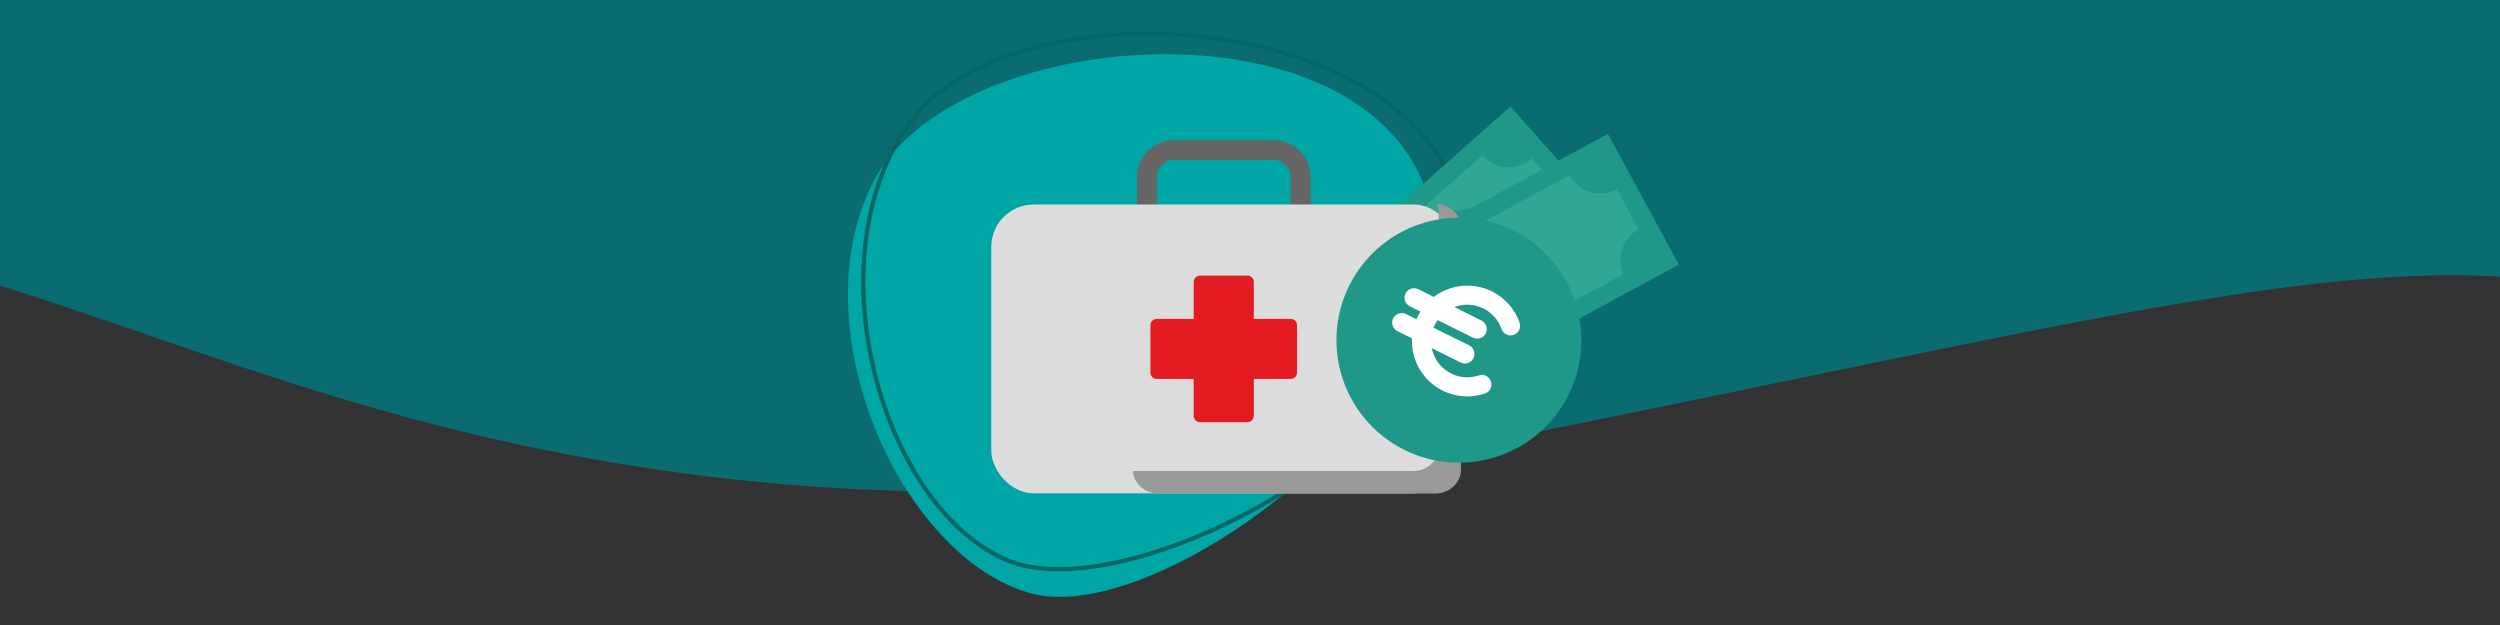 <?xml version="1.0" encoding="UTF-8"?><svg xmlns="http://www.w3.org/2000/svg" xmlns:xlink="http://www.w3.org/1999/xlink" viewBox="0 0 400 100"><rect x="0" y="0" width="400" height="100" fill="#333333" stroke="none"/><defs><style>.cls-1,.cls-2{fill:none;}.cls-3{fill:#88cabf;}.cls-3,.cls-4,.cls-5{fill-rule:evenodd;}.cls-6{fill:#0a6c70;}.cls-7{fill:#e31b23;}.cls-8{clip-path:url(#clippath-17);}.cls-9{clip-path:url(#clippath-11);}.cls-10{clip-path:url(#clippath-16);}.cls-11{clip-path:url(#clippath-15);}.cls-12{clip-path:url(#clippath-13);}.cls-13{clip-path:url(#clippath-14);}.cls-14{clip-path:url(#clippath-12);}.cls-2{stroke:#066666;stroke-miterlimit:10;stroke-width:.677px;}.cls-15{fill:#656565;}.cls-16{clip-path:url(#clippath-1);}.cls-17{clip-path:url(#clippath-3);}.cls-18{clip-path:url(#clippath-4);}.cls-19{clip-path:url(#clippath-7);}.cls-20{clip-path:url(#clippath-6);}.cls-21{clip-path:url(#clippath-9);}.cls-22{clip-path:url(#clippath-8);}.cls-23{fill:#fff;}.cls-24{fill:#2fa793;}.cls-25{fill:#00a5a5;}.cls-4{fill:#76a95f;}.cls-5,.cls-26{fill:#1f9887;}.cls-27{fill:#dcdcdc;}.cls-28{clip-path:url(#clippath);}.cls-29{fill:#999;}</style><clipPath id="clippath"><polygon class="cls-1" points="819.381 148.449 417.102 148.449 418.099 -2.181 820.379 -2.181 819.381 148.449"/></clipPath><clipPath id="clippath-1"><polygon class="cls-1" points="820.473 628.449 418.193 628.449 419.191 478.666 821.47 478.666 820.473 628.449"/></clipPath><clipPath id="clippath-3"><polygon class="cls-1" points="399.382 148.696 -2.898 148.696 -1.901 -1.934 400.379 -1.934 399.382 148.696"/></clipPath><clipPath id="clippath-4"><polygon class="cls-1" points="400.473 628.696 -1.807 628.696 -.809 478.913 401.47 478.913 400.473 628.696"/></clipPath><clipPath id="clippath-6"><polygon class="cls-1" points="-19.755 148.443 -422.034 148.443 -421.037 -.781 -18.757 -.781 -19.755 148.443"/></clipPath><clipPath id="clippath-7"><polygon class="cls-1" points="-20.619 269.437 -422.898 269.437 -421.901 118.807 -19.621 118.807 -20.619 269.437"/></clipPath><clipPath id="clippath-8"><polygon class="cls-1" points="-20.619 630.283 -422.898 630.283 -421.901 479.653 -19.621 479.653 -20.619 630.283"/></clipPath><clipPath id="clippath-9"><polygon class="cls-1" points="400.473 269.437 -1.807 269.437 -.809 119.654 401.47 119.654 400.473 269.437"/></clipPath><clipPath id="clippath-11"><polygon class="cls-1" points="820.245 268.925 417.966 268.925 418.963 119.701 821.243 119.701 820.245 268.925"/></clipPath><clipPath id="clippath-12"><polygon class="cls-1" points="-20.619 389.719 -422.898 389.719 -421.901 239.089 -19.621 239.089 -20.619 389.719"/></clipPath><clipPath id="clippath-13"><polygon class="cls-1" points="400.473 389.719 -1.807 389.719 -.809 239.936 401.47 239.936 400.473 389.719"/></clipPath><clipPath id="clippath-14"><polygon class="cls-1" points="820.245 389.207 417.966 389.207 418.963 239.983 821.243 239.983 820.245 389.207"/></clipPath><clipPath id="clippath-15"><polygon class="cls-1" points="-20.619 508.613 -422.898 508.613 -421.901 357.983 -19.621 357.983 -20.619 508.613"/></clipPath><clipPath id="clippath-16"><polygon class="cls-1" points="400.473 507.613 -1.807 507.613 -.809 357.83 401.47 357.83 400.473 507.613"/></clipPath><clipPath id="clippath-17"><polygon class="cls-1" points="820.245 507.101 417.966 507.101 418.963 357.877 821.243 357.877 820.245 507.101"/></clipPath></defs><g id="Achtergrond_golf"><g id="Vormen_shapes_lagoon"><g class="cls-28"><path class="cls-6" d="M351.426,41.452c-457.673,128.601-122.184-1171.245,733.163-601.068,363.384,242.232,15.843,790.67-172.963,647.75-80.305-60.788-89.954-50.656-243.846-19.639-191.721,38.641-237.964-49.069-316.354-27.042Z"/></g><g class="cls-16"><path class="cls-6" d="M352.517,521.452C-105.156,650.053,230.333-649.793,1085.681-79.616c363.384,242.232,15.843,790.67-172.963,647.75-80.305-60.788-89.954-50.656-243.846-19.639-191.721,38.641-237.964-49.069-316.354-27.042Z"/></g><g class="cls-17"><path class="cls-6" d="M-68.574,41.699c-457.673,128.601-122.184-1171.245,733.163-601.068,363.384,242.232,15.843,790.67-172.963,647.75-80.305-60.788-89.954-50.656-243.846-19.639C56.06,107.382,9.816,19.672-68.574,41.699Z"/></g><g class="cls-18"><path class="cls-6" d="M-67.483,521.699c-457.673,128.601-122.184-1171.245,733.163-601.068,363.384,242.232,15.843,790.67-172.963,647.75-80.305-60.788-89.954-50.656-243.846-19.639-191.721,38.641-237.964-49.069-316.354-27.042Z"/></g><g class="cls-20"><path class="cls-6" d="M-487.71,41.445c-457.673,128.601-122.184-1171.245,733.163-601.068,363.384,242.232,15.973,790.5-172.963,647.75C-8.873,26.653-16.877,39.269-171.356,68.487c-192.169,36.347-237.964-49.069-316.354-27.042Z"/></g><g class="cls-19"><path class="cls-6" d="M-488.574,162.439c-457.673,128.601-122.184-1171.245,733.163-601.068,363.384,242.232,15.843,790.67-172.963,647.75-80.305-60.788-89.954-50.656-243.846-19.639-191.721,38.641-237.964-49.069-316.354-27.042Z"/></g><g class="cls-22"><path class="cls-6" d="M-488.574,523.286c-457.673,128.601-122.184-1171.245,733.163-601.068,363.384,242.232,15.843,790.67-172.963,647.75-80.305-60.788-89.954-50.656-243.846-19.639-191.721,38.641-237.964-49.069-316.354-27.042Z"/></g><g class="cls-21"><path class="cls-6" d="M-67.483,162.439c-457.673,128.601-122.184-1171.245,733.163-601.068,363.384,242.232,15.843,790.67-172.963,647.75-80.305-60.788-89.954-50.656-243.846-19.639C57.151,228.123,10.907,140.413-67.483,162.439Z"/></g><g class="cls-9"><path class="cls-6" d="M352.29,161.927C-105.383,290.528,230.106-1009.318,1085.453-439.141c363.384,242.232,15.843,790.67-172.963,647.75-80.305-60.788-89.954-50.656-243.846-19.639-191.721,38.641-237.964-49.069-316.354-27.042Z"/></g><g class="cls-14"><path class="cls-6" d="M-488.574,282.722c-457.673,128.601-122.184-1171.245,733.163-601.068,363.384,242.232,15.843,790.67-172.963,647.75-80.305-60.788-89.954-50.656-243.846-19.639-191.721,38.641-237.964-49.069-316.354-27.042Z"/></g><g class="cls-12"><path class="cls-6" d="M-67.483,282.722c-457.673,128.601-122.184-1171.245,733.163-601.068,363.384,242.232,15.843,790.67-172.963,647.75-80.305-60.788-89.954-50.656-243.846-19.639-191.721,38.641-237.964-49.069-316.354-27.042Z"/></g><g class="cls-13"><path class="cls-6" d="M352.29,282.209C-105.383,410.81,230.106-889.036,1085.453-318.859c363.384,242.232,15.843,790.67-172.963,647.75-80.305-60.788-89.954-50.656-243.846-19.639-191.721,38.641-237.964-49.069-316.354-27.042Z"/></g><g class="cls-11"><path class="cls-6" d="M-488.574,401.615c-457.673,128.601-122.184-1171.245,733.163-601.068,363.384,242.232,15.843,790.67-172.963,647.75-80.305-60.788-89.954-50.656-243.846-19.639-191.721,38.641-237.964-49.069-316.354-27.042Z"/></g><g class="cls-10"><path class="cls-6" d="M-67.483,400.615c-457.673,128.601-122.184-1171.245,733.163-601.068,363.384,242.232,15.843,790.67-172.963,647.75-80.305-60.788-89.954-50.656-243.846-19.639-191.721,38.641-237.964-49.069-316.354-27.042Z"/></g><g class="cls-8"><path class="cls-6" d="M352.29,400.103C-105.383,528.704,230.106-771.142,1085.453-200.965c363.384,242.232,15.843,790.67-172.963,647.75-80.305-60.788-89.954-50.656-243.846-19.639-191.721,38.641-237.964-49.069-316.354-27.042Z"/></g></g></g><g id="Financieel"><path class="cls-25" d="M165.088,94.974c-20.782-5.503-37.42-42.418-25.353-65.893,12.751-24.804,76.918-29.88,88.277,1,11.36,30.88-41.846,70.474-62.925,64.893Z"/><path class="cls-2" d="M161.055,89.598c-20.013-8.621-31.179-48.115-15.575-69.847,16.488-22.963,81.576-18.466,88.352,14.189,6.776,32.655-52.479,64.403-72.778,55.659Z"/><rect class="cls-26" x="205.275" y="30.868" width="50.694" height="23.791" transform="translate(29.835 164.007) rotate(-41.63)"/><rect class="cls-24" x="208.223" y="33.742" width="44.799" height="18.043" transform="translate(29.835 164.006) rotate(-41.63)"/><path class="cls-4" d="M212.081,47.173c2.059,2.317,1.85,5.864-.467,7.923l-3.728-4.195,4.195-3.728Z"/><path class="cls-5" d="M237.177,24.868c2.059,2.317,5.606,2.526,7.923.467l-3.728-4.195-4.195,3.728Z"/><path class="cls-4" d="M224.374,61.004c-2.059-2.317-5.606-2.526-7.923-.467l3.728,4.195,4.195-3.729Z"/><path class="cls-4" d="M249.47,38.7c-2.059-2.317-1.85-5.864.467-7.923l3.728,4.195-4.195,3.728Z"/><path class="cls-4" d="M226.232,37.824c2.728-2.425,6.905-2.179,9.33.549,2.425,2.728,2.179,6.905-.549,9.33-2.728,2.425-6.905,2.179-9.33-.549-2.425-2.728-2.179-6.905.549-9.33Z"/><rect class="cls-26" x="196.691" y="35.438" width="50.694" height="23.791" transform="translate(-4.588 33.843) rotate(-8.627)"/><rect class="cls-24" x="199.638" y="38.312" width="44.799" height="18.043" transform="translate(-4.588 33.843) rotate(-8.627)"/><path class="cls-4" d="M204.087,40.932c.465,3.065-1.642,5.925-4.707,6.39l-.842-5.548,5.549-.842Z"/><path class="cls-4" d="M237.282,35.896c.465,3.064,3.326,5.172,6.391,4.707l-.842-5.549-5.548.842Z"/><path class="cls-4" d="M206.863,59.227c-.465-3.064-3.326-5.172-6.391-4.707l.842,5.549,5.549-.842Z"/><path class="cls-5" d="M240.058,54.191c-.465-3.064,1.642-5.926,4.707-6.391l.842,5.549-5.549.842Z"/><path class="cls-4" d="M221.047,40.799c3.608-.548,6.978,1.934,7.525,5.543.547,3.609-1.934,6.978-5.543,7.525-3.609.548-6.978-1.934-7.525-5.542-.548-3.608,1.934-6.978,5.543-7.525Z"/><rect class="cls-26" x="215.315" y="32.069" width="50.694" height="23.791" transform="translate(8.179 120.14) rotate(-28.495)"/><rect class="cls-24" x="218.262" y="34.943" width="44.799" height="18.043" transform="translate(8.179 120.14) rotate(-28.495)"/><path class="cls-4" d="M221.604,44.044c1.479,2.724.469,6.131-2.255,7.61l-2.678-4.933,4.933-2.677Z"/><path class="cls-5" d="M251.111,28.027c1.479,2.724,4.886,3.733,7.61,2.255l-2.678-4.933-4.932,2.678Z"/><path class="cls-4" d="M230.432,60.308c-1.479-2.724-4.886-3.733-7.61-2.255l2.677,4.933,4.932-2.678Z"/><path class="cls-5" d="M259.939,44.29c-1.479-2.724-.469-6.131,2.255-7.61l2.678,4.932-4.933,2.678Z"/><path class="cls-3" d="M237.508,38.156c3.208-1.741,7.22-.552,8.961,2.655,1.741,3.208.552,7.22-2.655,8.961-3.208,1.741-7.22.553-8.961-2.655-1.741-3.208-.552-7.22,2.655-8.961Z"/><path class="cls-15" d="M203.755,43.031h-15.91c-3.27,0-5.93-2.66-5.93-5.93v-8.765c0-3.27,2.66-5.93,5.93-5.93h15.91c3.27,0,5.93,2.66,5.93,5.93v8.765c0,3.27-2.66,5.93-5.93,5.93ZM187.845,25.588c-1.515,0-2.748,1.233-2.748,2.748v8.765c0,1.515,1.233,2.748,2.748,2.748h15.91c1.515,0,2.748-1.233,2.748-2.748v-8.765c0-1.515-1.233-2.748-2.748-2.748h-15.91Z"/><rect class="cls-27" x="158.603" y="32.718" width="74.393" height="46.21" rx="6.796" ry="6.796"/><path class="cls-7" d="M206.504,51.016h-5.897v-5.897c0-.566-.459-1.026-1.026-1.026h-7.564c-.566,0-1.026.459-1.026,1.026v5.897h-5.897c-.566,0-1.026.459-1.026,1.026v7.564c0,.566.459,1.026,1.026,1.026h5.897v5.897c0,.566.459,1.026,1.026,1.026h7.564c.566,0,1.026-.459,1.026-1.026v-5.897h5.897c.566,0,1.026-.459,1.026-1.026v-7.564c0-.566-.459-1.026-1.026-1.026Z"/><path class="cls-29" d="M181.556,75.364h44.551c2.24,0,4.074-1.69,4.074-3.756v-37.868c0-.395-.068-.776-.192-1.134,2.099.172,3.759,1.808,3.759,3.786v38.773c0,2.092-1.856,3.804-4.125,3.804h-44.247c-2.207,0-4.018-1.621-4.115-3.635.163.019.127.031.295.031Z"/><path class="cls-26" d="M215.873,45.717c-1.708,3.44-2.311,7.138-1.947,10.695.661,6.471,4.53,12.47,10.785,15.576,9.696,4.814,21.457.857,26.271-8.838,4.742-9.55.972-21.107-8.409-26.051-.142-.075-.284-.148-.43-.22-9.696-4.814-21.457-.857-26.271,8.838Z"/><path class="cls-23" d="M238.554,61.027c-.269-.8-1.135-1.23-1.935-.961-1.471.495-3.047.387-4.437-.303-1.671-.83-2.766-2.361-3.109-4.061l4.631,2.299c.756.375,1.672.067,2.047-.689s.067-1.672-.689-2.047l-5.702-2.831c.061-.154.127-.307.202-.458.134-.27.286-.525.455-.764l5.662,2.812c.756.375,1.672.067,2.047-.689s.067-1.672-.689-2.047l-4.338-2.154c1.462-.556,3.142-.526,4.65.223,1.365.678,2.395,1.843,2.899,3.281.279.796,1.151,1.215,1.947.936.796-.279,1.215-1.151.936-1.947-.769-2.194-2.34-3.972-4.423-5.006-3.111-1.544-6.701-1.085-9.3.88l-2.475-1.229c-.756-.375-1.672-.067-2.047.689s-.067,1.672.689,2.047l1.684.836c-.156.248-.301.506-.434.774-.075.15-.144.302-.209.455l-1.657-.823c-.756-.375-1.672-.067-2.047.689s-.067,1.672.689,2.047l2.313,1.148c-.159,3.408,1.664,6.755,4.91,8.367,2.121,1.053,4.525,1.217,6.769.462.8-.269,1.23-1.135.961-1.935Z"/></g></svg>